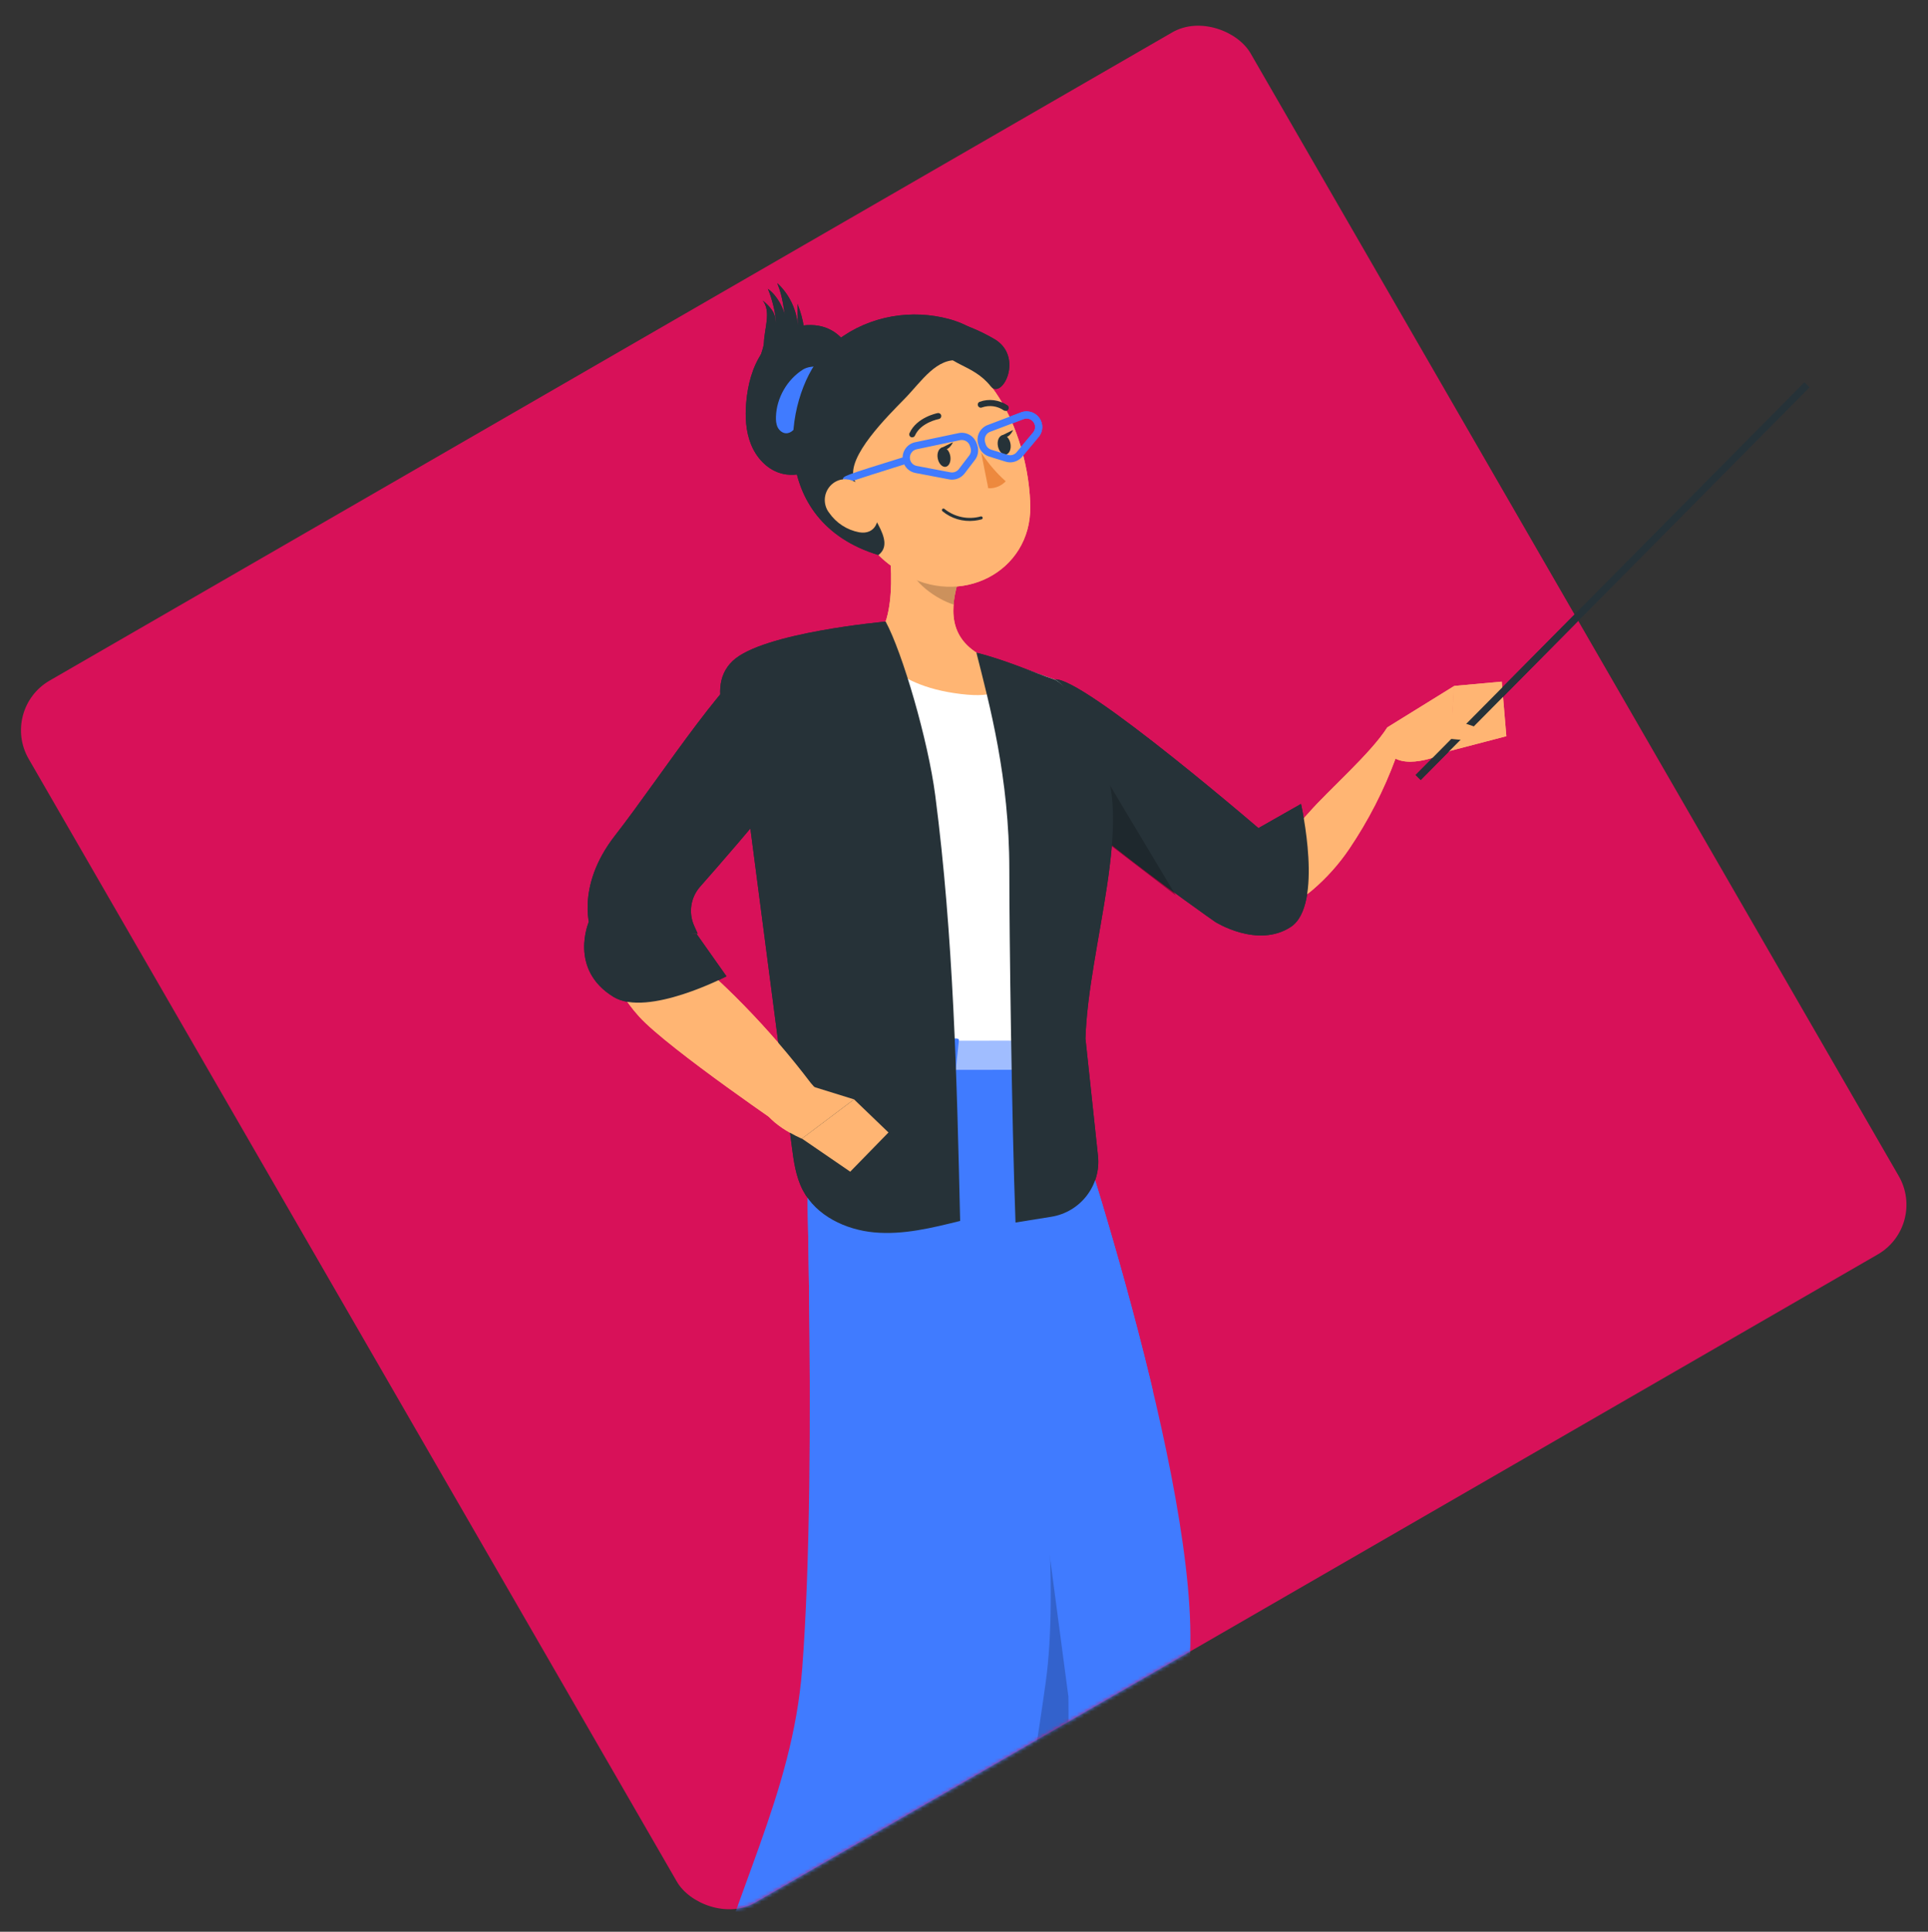 <svg width="538" height="539" viewBox="0 0 538 539" fill="none" xmlns="http://www.w3.org/2000/svg">
<rect x="0" y="0" width="538" height="539" fill="#333333" stroke="none"/>
<rect width="393.731" height="393.741" rx="16" transform="matrix(0.866 -0.5 0.5 0.866 0 197.896)" fill="#D81159"/>
<mask id="mask0_1085_373" style="mask-type:alpha" maskUnits="userSpaceOnUse" x="5" y="6" width="528" height="527">
<rect width="393.731" height="393.741" rx="16" transform="matrix(0.866 -0.5 0.5 0.866 0 197.896)" fill="#D81159"/>
</mask>
<g mask="url(#mask0_1085_373)">
<g clip-path="url(#clip0_1085_373)">
<path d="M225.212 90.72C220.197 91.001 215.623 94.106 212.774 98.233C209.925 102.36 208.641 107.389 208.22 112.398C207.899 116.284 208.099 120.311 209.544 123.937C210.988 127.564 213.837 130.769 217.569 131.971C222.544 133.574 228.162 131.27 231.753 127.444C235.324 123.617 237.21 118.548 238.614 113.499C241.202 104.083 237.491 90.039 225.212 90.72Z" fill="#263238"/>
<path d="M313.106 209.024L313.808 209.846L314.731 210.908C315.393 211.609 316.035 212.35 316.757 213.031C318.141 214.474 319.646 215.876 321.171 217.299C324.22 220.103 327.41 222.748 330.74 225.212C334.131 227.717 337.682 230.041 341.273 232.324C343.219 233.406 344.924 234.548 346.81 235.59L351.164 237.994C351.785 238.275 352.508 238.315 353.17 238.114C354.574 237.694 362.639 229.72 365.207 226.775C370.905 220.264 382.461 210.286 387.095 202.994L389.462 211.549C386.172 220.484 381.819 228.979 376.482 236.872C373.613 241.12 370.162 244.966 366.25 248.312C363.903 250.296 361.235 251.878 358.366 253.02C354.755 254.463 350.782 254.763 346.991 253.882C346.008 253.641 345.045 253.321 344.122 252.92L342.316 252.139L339.066 250.656C336.879 249.674 334.773 248.532 332.646 247.471C328.393 245.207 324.26 242.702 320.288 239.998C316.275 237.253 312.423 234.268 308.752 231.062C306.846 229.399 305.141 227.717 303.396 225.893C302.533 224.992 301.65 224.05 300.807 223.069L299.544 221.546C299.102 220.985 298.761 220.564 298.119 219.703L313.106 209.024Z" fill="#FFB573"/>
<path d="M387.095 202.974L405.773 191.414L404.529 209.585C404.529 209.585 394.157 214.814 388.84 211.348L387.095 202.974Z" fill="#FFB573"/>
<path d="M419.053 190.192L420.337 205.418L404.528 209.545L405.772 191.394L419.053 190.192Z" fill="#FFB573"/>
<path d="M503.515 106.669L395.014 216.239L396.44 217.647L504.941 108.078L503.515 106.669Z" fill="#263238"/>
<path d="M403.846 206.059L406.795 206.36C408.28 206.52 409.785 206.46 411.269 206.22L412.633 205.018C412.674 203.896 411.971 202.894 410.908 202.553L408.761 201.852L399.232 196.623L396.503 200.289L396.483 206.119L397.386 206.761C399.372 208.223 402.161 207.903 403.846 206.059Z" fill="#FFB573"/>
<path d="M294.227 189.591C301.75 188.228 354.815 234.188 354.815 234.188L339.086 257.227C339.086 257.227 281.066 216.878 282.831 207.141C284.677 196.983 283.253 191.594 294.227 189.591Z" fill="#263238"/>
<path opacity="0.2" d="M300.908 204.376L300.326 228.498C306.365 233.166 328.092 249.815 328.092 249.815L300.908 204.376Z" fill="black"/>
<path d="M292.942 294.271L279.681 294.311L225.894 294.452C226.978 266.644 226.857 244.145 214.96 189.451C213.877 184.462 217.027 179.533 222.002 178.432C222.644 178.291 223.306 178.211 223.968 178.211C229.525 178.211 236.487 178.412 243.549 179.133C254.724 180.034 265.818 181.717 276.752 184.141C277.193 184.242 277.615 184.342 278.016 184.442C286.301 186.505 288.609 187.728 294.226 189.591C297.657 190.773 301.83 200.129 305.581 210.827C315.753 228.077 303.334 242.662 292.942 294.271Z" fill="white"/>
<path d="M295.43 297.757C295.43 297.757 333.086 406.485 332.164 458.775C331.642 488.727 329.395 544.543 320.347 583.791C312.964 615.826 282.871 636.281 282.871 636.281L258.736 634.859C258.736 634.859 245.716 585.975 247.983 566.521C252.497 527.794 265.858 498.704 264.253 463.143C261.685 404.902 244.432 296.836 244.432 296.836L295.43 297.757Z" fill="#407BFF"/>
<path opacity="0.2" d="M253.019 612.3C253.059 612.24 253.079 612.1 253.179 612.1C274.646 612.14 299.302 561.973 298.138 473.42L288.308 399.152L253.019 612.3Z" fill="black"/>
<path d="M276.15 298.058C276.15 298.058 299.021 417.624 291.799 469.414C287.666 499.085 278.658 554.22 264.916 592.085C253.701 622.999 221.361 639.667 221.361 639.667L197.587 635.34C197.587 635.34 190.585 585.253 195.179 566.201C204.348 528.315 221.14 501.048 223.848 465.547C228.342 407.427 224.31 298.058 224.31 298.058H276.15Z" fill="#407BFF"/>
<path d="M225.634 291.046L223.788 297.557C223.527 298.058 224.129 298.579 224.972 298.579L294.186 298.479C294.848 298.519 295.39 298.158 295.43 297.757L296.072 291.226C296.092 290.785 295.53 290.385 294.808 290.405L226.817 290.485C226.356 290.465 225.895 290.665 225.634 291.046Z" fill="#407BFF"/>
<g opacity="0.5">
<path d="M225.634 291.046L223.788 297.557C223.527 298.058 224.129 298.579 224.972 298.579L294.186 298.479C294.848 298.519 295.39 298.158 295.43 297.757L296.072 291.226C296.092 290.785 295.53 290.385 294.808 290.405L226.817 290.485C226.356 290.465 225.895 290.665 225.634 291.046Z" fill="white"/>
</g>
<path d="M238.855 299.18H236.849C236.467 299.16 236.166 298.98 236.186 298.739L237.089 290.264C237.109 290.024 237.45 289.824 237.852 289.824L239.858 289.804C240.239 289.824 240.54 290.004 240.52 290.264L239.617 298.719C239.577 298.96 239.236 299.18 238.855 299.18Z" fill="#407BFF"/>
<path d="M288.81 299.18H286.804C286.422 299.16 286.122 298.98 286.142 298.739L287.044 290.285C287.064 290.024 287.405 289.824 287.787 289.824H289.793C290.174 289.844 290.475 290.024 290.455 290.264L289.552 298.719C289.552 298.98 289.211 299.18 288.81 299.18Z" fill="#407BFF"/>
<path d="M265.939 299.12H263.933C263.551 299.1 263.25 298.919 263.27 298.679L264.173 290.224C264.193 289.964 264.534 289.764 264.916 289.764H266.922C267.303 289.784 267.604 289.964 267.584 290.204L266.681 298.659C266.661 298.94 266.34 299.14 265.939 299.12Z" fill="#407BFF"/>
<path d="M246.679 142.67C248.806 153.569 250.892 173.283 243.489 179.233C243.489 179.233 246.438 190.432 266.28 193.397C288.188 196.703 276.692 184.242 276.692 184.242C264.775 179.513 265.056 170.919 267.123 162.985L246.679 142.67Z" fill="#FFB573"/>
<path opacity="0.2" d="M255.005 150.964L267.102 162.985C266.601 164.848 266.26 166.751 266.099 168.675C261.545 167.332 254.202 162.304 253.701 157.495C253.681 155.252 254.142 153.028 255.005 150.964Z" fill="black"/>
<path d="M233.297 128.866C238.654 145.815 240.56 153.128 251.554 159.799C267.985 169.817 287.746 159.559 287.485 141.348C287.325 124.959 278.598 99.996 259.94 97.332C246.679 95.348 234.32 104.484 232.334 117.727C231.793 121.473 232.114 125.28 233.297 128.866Z" fill="#FFB573"/>
<path d="M273.783 126.241C275.689 129.227 277.996 131.931 280.644 134.295C279.381 135.618 277.595 136.339 275.769 136.239L273.783 126.241Z" fill="#ED893E"/>
<path d="M271.877 145.294C272.559 145.214 273.242 145.094 273.904 144.914C274.124 144.854 274.245 144.653 274.205 144.433V144.413C274.144 144.192 273.924 144.052 273.703 144.092C270.172 145.074 266.4 144.293 263.552 142.009C263.371 141.848 263.11 141.868 262.95 142.029C262.789 142.209 262.809 142.469 262.97 142.63C265.457 144.693 268.667 145.635 271.877 145.294Z" fill="#263238"/>
<path d="M224.049 103.122C219.615 105.947 216.706 111.015 216.526 116.264C216.486 117.266 216.566 118.288 216.987 119.189C217.429 120.091 218.291 120.832 219.274 120.892C220.799 120.972 221.923 119.55 222.765 118.268C224.049 116.284 225.353 114.321 226.637 112.338C227.901 110.394 230.008 108.15 230.69 105.947C231.994 101.92 226.437 101.619 224.049 103.122Z" fill="#407BFF"/>
<path d="M229.365 99.034C218.692 111.336 213.937 145.374 245.134 154.871C250.35 150.744 241.924 143.251 238.353 133.734C236.006 127.524 247.903 115.924 252.537 111.155C257.171 106.407 261.445 99.515 267.985 100.617C269.69 100.898 271.536 101.479 273.121 100.757C278.317 98.413 275.789 95.308 273.181 93.124C269.349 89.939 263.932 88.476 259.037 87.955C248.183 86.793 236.588 90.7 229.365 99.034Z" fill="#263238"/>
<path d="M236.106 134.756L235.243 133.835C235.163 132.833 235.163 132.833 252.657 127.384L253.259 129.287C247.281 131.15 237.51 134.255 236.748 134.616L236.327 133.735L236.266 133.755L236.106 134.756Z" fill="#407BFF"/>
<path d="M231.392 143.111C233.358 145.935 236.347 147.879 239.738 148.52C244.232 149.301 245.957 145.194 244.412 141.187C242.948 137.581 238.875 132.833 234.542 133.855C231.412 134.656 229.546 137.841 230.329 140.947C230.529 141.748 230.89 142.489 231.392 143.111Z" fill="#FFB573"/>
<path d="M261.846 95.969C264.274 102.14 271.275 101.319 276.451 107.77C279.641 111.717 285.881 99.415 277.374 94.547C268.888 89.659 258.034 86.313 261.846 95.969Z" fill="#263238"/>
<path d="M254.483 122.014C254.844 122.054 255.185 121.854 255.325 121.513C256.971 117.847 261.906 116.946 261.966 116.926C262.427 116.845 262.728 116.405 262.648 115.944C262.568 115.483 262.127 115.183 261.665 115.263C261.424 115.303 255.787 116.445 253.801 120.852C253.6 121.273 253.781 121.774 254.202 121.974L254.483 122.014Z" fill="#263238"/>
<path d="M280.564 114.641C280.865 114.661 281.146 114.521 281.307 114.261C281.568 113.88 281.467 113.359 281.086 113.099C281.086 113.099 281.086 113.099 281.066 113.099C278.799 111.556 275.93 111.175 273.362 112.117C272.921 112.297 272.72 112.798 272.921 113.239C273.101 113.68 273.603 113.88 274.044 113.68C276.091 112.959 278.358 113.279 280.123 114.521C280.263 114.581 280.404 114.621 280.564 114.641Z" fill="#263238"/>
<path d="M363.04 224.311L351.304 230.982L339.086 257.227C339.086 257.227 350.883 264.72 360.171 258.65C369.46 252.579 363.04 224.311 363.04 224.311Z" fill="#263238"/>
<path d="M279.742 121.433C280.705 121.253 281.708 122.335 281.969 123.817C282.23 125.3 281.648 126.662 280.685 126.823C279.722 126.983 278.719 125.921 278.458 124.438C278.177 122.996 278.779 121.614 279.742 121.433Z" fill="#263238"/>
<path d="M282.711 119.971L279.32 121.634C281.367 123.076 282.711 119.971 282.711 119.971Z" fill="#263238"/>
<path d="M262.949 124.859C263.912 124.679 264.915 125.761 265.176 127.243C265.437 128.726 264.855 130.088 263.892 130.248C262.929 130.409 261.926 129.347 261.665 127.864C261.384 126.422 261.986 125.039 262.949 124.859Z" fill="#263238"/>
<path d="M265.918 123.396L262.527 125.059C264.574 126.502 265.918 123.396 265.918 123.396Z" fill="#263238"/>
<path d="M213.175 95.428C213.336 91.562 215.222 86.894 212.834 83.868C217.027 87.254 216.185 89.198 216.546 90.199C216.486 87.374 215.382 83.187 214.279 80.603C216.786 82.366 218.933 86.212 219.274 89.258C218.612 86.172 218.552 83.107 216.887 79C220.277 82.105 222.384 86.573 222.645 91.161C222.605 89.037 222.564 86.914 222.524 84.79C223.527 87.294 223.929 89.017 224.33 91.221C224.751 93.425 224.39 95.889 224.049 98.113C223.708 100.337 222.705 102.521 220.919 103.903C219.134 105.265 216.506 105.646 214.6 104.464C209.805 101.499 213.035 98.914 213.175 95.428Z" fill="#263238"/>
<path d="M265.658 133.835C265.377 133.835 265.096 133.815 264.835 133.755L255.446 131.971C253.681 131.631 252.316 130.289 251.955 128.526C251.494 126.181 253.019 123.878 255.366 123.397L267.484 120.852C269.65 120.392 271.817 121.634 272.539 123.737L272.72 124.258C273.181 125.641 272.94 127.163 272.058 128.325L269.149 132.132C268.286 133.214 267.022 133.835 265.658 133.835ZM268.386 122.776C268.226 122.776 268.065 122.796 267.905 122.816L255.787 125.36C254.523 125.621 253.701 126.863 253.942 128.145C254.122 129.107 254.864 129.828 255.827 130.008L265.216 131.791C266.099 131.951 267.002 131.611 267.544 130.91L270.453 127.103C270.934 126.482 271.075 125.661 270.814 124.899L270.633 124.378C270.312 123.397 269.389 122.776 268.386 122.776Z" fill="#407BFF"/>
<path d="M281.888 129.006C281.446 129.006 281.005 128.946 280.584 128.806L276.009 127.383C274.605 126.943 273.542 125.861 273.12 124.458L272.96 123.937C272.318 121.814 273.381 119.55 275.408 118.668L284.757 115.122C286.903 114.201 289.471 115.182 290.454 117.366C291.197 119.009 290.855 120.892 289.612 122.194L285.078 127.624C284.215 128.525 283.051 129.006 281.888 129.006ZM286.462 116.785C286.141 116.785 285.82 116.845 285.519 116.985L276.17 120.532C275.107 120.992 274.545 122.214 274.886 123.376L275.046 123.897C275.267 124.659 275.869 125.24 276.611 125.48L281.185 126.903C282.048 127.183 282.971 126.943 283.593 126.281L288.127 120.852C288.849 120.091 289.03 119.069 288.629 118.188C288.227 117.306 287.365 116.785 286.462 116.785Z" fill="#407BFF"/>
<path d="M220.939 319.815C221.481 324.023 222.063 328.33 224.029 332.097C227.761 339.249 235.986 343.156 244.031 343.877C252.076 344.598 260.081 342.615 267.925 340.671C267.002 301.043 266.079 261.314 260.984 221.987C258.977 206.52 251.835 182.118 247.141 173.443C247.141 173.443 212.714 176.488 204.428 184.442C195.541 192.977 206.334 207.722 207.739 218.521C212.132 252.279 216.546 286.057 220.939 319.815Z" fill="#263238"/>
<path d="M302.893 289.784L306.384 322.5C307.267 330.714 301.549 338.187 293.364 339.509L283.373 341.112C282.31 311.962 281.647 260.874 281.647 242.662C281.647 216.898 276.13 196.623 272.459 182.118C280.745 184.181 288.569 187.728 294.186 189.591C297.617 190.773 302.974 199.929 306.745 210.627C316.937 227.877 303.676 264.019 302.893 289.784Z" fill="#263238"/>
<path d="M164.946 259.812L194.678 260.513L193.695 258.309C192.07 254.663 192.712 250.436 195.34 247.431C206.174 235.169 233.498 203.615 233.258 197.504C232.816 188.85 223.708 182.979 213.356 183.18C205.732 183.34 184.527 216.597 171.627 233.126C160.211 247.751 164.946 259.812 164.946 259.812Z" fill="#263238"/>
<path d="M186.734 261.695C201.319 273.255 214.721 286.979 226.297 302.245L232.436 309.137L221.401 316.35C221.401 316.35 186.493 292.649 178.328 283.633C170.163 274.618 167.896 264.22 167.896 264.22L186.734 261.695Z" fill="#FFB573"/>
<path d="M202.723 272.414L194.397 260.613L164.304 257.228C164.304 257.228 158.586 270.45 171.205 278.164C180.675 283.914 202.723 272.414 202.723 272.414Z" fill="#263238"/>
<path d="M217.328 300.242L238.313 306.753L223.748 317.712C223.748 317.712 212.995 313.304 212.152 307.033L217.328 300.242Z" fill="#FFB573"/>
<path d="M247.923 315.989L237.25 326.928L223.769 317.692L238.314 306.753L247.923 315.989Z" fill="#FFB573"/>
</g>
</g>
<g clip-path="url(#clip1_1085_373)">
<path d="M225.212 90.72C220.197 91.001 215.623 94.106 212.774 98.233C209.925 102.36 208.641 107.389 208.22 112.398C207.899 116.284 208.099 120.311 209.544 123.937C210.988 127.564 213.837 130.769 217.569 131.971C222.544 133.574 228.162 131.27 231.753 127.444C235.324 123.617 237.21 118.548 238.614 113.499C241.202 104.083 237.491 90.039 225.212 90.72Z" fill="#263238"/>
<path d="M313.106 209.024L313.808 209.846L314.731 210.908C315.393 211.609 316.035 212.35 316.757 213.031C318.141 214.474 319.646 215.876 321.171 217.299C324.22 220.103 327.41 222.748 330.74 225.212C334.131 227.717 337.682 230.041 341.273 232.324C343.219 233.406 344.924 234.548 346.81 235.59L351.164 237.994C351.785 238.275 352.508 238.315 353.17 238.114C354.574 237.694 362.639 229.72 365.207 226.775C370.905 220.264 382.461 210.286 387.095 202.994L389.462 211.549C386.172 220.484 381.819 228.979 376.482 236.872C373.613 241.12 370.162 244.966 366.25 248.312C363.903 250.296 361.235 251.878 358.366 253.02C354.755 254.463 350.782 254.763 346.991 253.882C346.008 253.641 345.045 253.321 344.122 252.92L342.316 252.139L339.066 250.656C336.879 249.674 334.773 248.532 332.646 247.471C328.393 245.207 324.26 242.702 320.288 239.998C316.275 237.253 312.423 234.268 308.752 231.062C306.846 229.399 305.141 227.717 303.396 225.893C302.533 224.992 301.65 224.05 300.807 223.069L299.544 221.546C299.102 220.985 298.761 220.564 298.119 219.703L313.106 209.024Z" fill="#FFB573"/>
<path d="M387.095 202.974L405.773 191.414L404.529 209.585C404.529 209.585 394.157 214.814 388.84 211.348L387.095 202.974Z" fill="#FFB573"/>
<path d="M419.054 190.192L420.338 205.418L404.529 209.545L405.773 191.394L419.054 190.192Z" fill="#FFB573"/>
<path d="M503.515 106.669L395.014 216.239L396.44 217.647L504.941 108.078L503.515 106.669Z" fill="#263238"/>
<path d="M403.847 206.059L406.796 206.36C408.281 206.52 409.786 206.46 411.27 206.22L412.634 205.018C412.675 203.896 411.972 202.894 410.909 202.553L408.762 201.852L399.233 196.623L396.504 200.289L396.484 206.119L397.387 206.761C399.373 208.223 402.162 207.903 403.847 206.059Z" fill="#FFB573"/>
<path d="M294.227 189.591C301.75 188.228 354.815 234.188 354.815 234.188L339.086 257.227C339.086 257.227 281.066 216.878 282.831 207.141C284.677 196.983 283.253 191.594 294.227 189.591Z" fill="#263238"/>
<path opacity="0.2" d="M300.908 204.376L300.326 228.498C306.365 233.166 328.092 249.815 328.092 249.815L300.908 204.376Z" fill="black"/>
<path d="M292.942 294.271L279.681 294.311L225.894 294.452C226.978 266.644 226.857 244.145 214.96 189.451C213.877 184.462 217.027 179.533 222.002 178.432C222.644 178.291 223.306 178.211 223.968 178.211C229.525 178.211 236.487 178.412 243.549 179.133C254.724 180.034 265.818 181.717 276.752 184.141C277.193 184.242 277.615 184.342 278.016 184.442C286.301 186.505 288.609 187.728 294.226 189.591C297.657 190.773 301.83 200.129 305.581 210.827C315.753 228.077 303.334 242.662 292.942 294.271Z" fill="white"/>
<path d="M295.43 297.757C295.43 297.757 333.086 406.485 332.164 458.775C331.642 488.727 329.395 544.543 320.347 583.791C312.964 615.826 282.871 636.281 282.871 636.281L258.736 634.859C258.736 634.859 245.716 585.975 247.983 566.521C252.497 527.794 265.858 498.704 264.253 463.143C261.685 404.902 244.432 296.836 244.432 296.836L295.43 297.757Z" fill="#407BFF"/>
<path d="M276.15 298.058C276.15 298.058 299.021 417.624 291.799 469.414C287.666 499.085 278.658 554.22 264.916 592.085C253.701 622.999 221.361 639.667 221.361 639.667L197.587 635.34C197.587 635.34 190.585 585.253 195.179 566.201C204.348 528.315 221.14 501.048 223.848 465.547C228.342 407.427 224.31 298.058 224.31 298.058H276.15Z" fill="#407BFF"/>
<path d="M225.634 291.046L223.788 297.557C223.527 298.058 224.129 298.579 224.972 298.579L294.186 298.479C294.848 298.519 295.39 298.158 295.43 297.757L296.072 291.226C296.092 290.785 295.53 290.385 294.808 290.405L226.817 290.485C226.356 290.465 225.895 290.665 225.634 291.046Z" fill="#407BFF"/>
<g opacity="0.5">
<path d="M225.634 291.046L223.788 297.557C223.527 298.058 224.129 298.579 224.972 298.579L294.186 298.479C294.848 298.519 295.39 298.158 295.43 297.757L296.072 291.226C296.092 290.785 295.53 290.385 294.808 290.405L226.817 290.485C226.356 290.465 225.895 290.665 225.634 291.046Z" fill="white"/>
</g>
<path d="M238.855 299.18H236.849C236.467 299.16 236.166 298.98 236.186 298.739L237.089 290.264C237.109 290.024 237.45 289.824 237.852 289.824L239.858 289.804C240.239 289.824 240.54 290.004 240.52 290.264L239.617 298.719C239.577 298.96 239.236 299.18 238.855 299.18Z" fill="#407BFF"/>
<path d="M288.81 299.18H286.804C286.422 299.16 286.122 298.98 286.142 298.739L287.044 290.285C287.064 290.024 287.405 289.824 287.787 289.824H289.793C290.174 289.844 290.475 290.024 290.455 290.264L289.552 298.719C289.552 298.98 289.211 299.18 288.81 299.18Z" fill="#407BFF"/>
<path d="M265.939 299.12H263.933C263.551 299.1 263.25 298.919 263.27 298.679L264.173 290.224C264.193 289.964 264.534 289.764 264.916 289.764H266.922C267.303 289.784 267.604 289.964 267.584 290.204L266.681 298.659C266.661 298.94 266.34 299.14 265.939 299.12Z" fill="#407BFF"/>
<path d="M246.679 142.67C248.806 153.569 250.892 173.283 243.489 179.233C243.489 179.233 246.438 190.432 266.28 193.397C288.188 196.703 276.692 184.242 276.692 184.242C264.775 179.513 265.056 170.919 267.123 162.985L246.679 142.67Z" fill="#FFB573"/>
<path opacity="0.2" d="M255.005 150.964L267.102 162.985C266.601 164.848 266.26 166.751 266.099 168.675C261.545 167.332 254.202 162.304 253.701 157.495C253.681 155.252 254.142 153.028 255.005 150.964Z" fill="black"/>
<path d="M233.297 128.866C238.654 145.815 240.56 153.128 251.554 159.799C267.985 169.817 287.746 159.559 287.485 141.348C287.325 124.959 278.598 99.996 259.94 97.332C246.679 95.348 234.32 104.484 232.334 117.727C231.793 121.473 232.114 125.28 233.297 128.866Z" fill="#FFB573"/>
<path d="M273.783 126.241C275.689 129.227 277.996 131.931 280.644 134.295C279.381 135.618 277.595 136.339 275.769 136.239L273.783 126.241Z" fill="#ED893E"/>
<path d="M271.877 145.294C272.559 145.214 273.242 145.094 273.904 144.914C274.124 144.854 274.245 144.653 274.205 144.433V144.413C274.144 144.192 273.924 144.052 273.703 144.092C270.172 145.074 266.4 144.293 263.552 142.009C263.371 141.848 263.11 141.868 262.95 142.029C262.789 142.209 262.809 142.469 262.97 142.63C265.457 144.693 268.667 145.635 271.877 145.294Z" fill="#263238"/>
<path d="M224.049 103.122C219.615 105.947 216.706 111.015 216.526 116.264C216.486 117.266 216.566 118.288 216.987 119.189C217.429 120.091 218.291 120.832 219.274 120.892C220.799 120.972 221.923 119.55 222.765 118.268C224.049 116.284 225.353 114.321 226.637 112.338C227.901 110.394 230.008 108.15 230.69 105.947C231.994 101.92 226.437 101.619 224.049 103.122Z" fill="#407BFF"/>
<path d="M229.365 99.034C218.692 111.336 213.937 145.374 245.134 154.871C250.35 150.744 241.924 143.251 238.353 133.734C236.006 127.524 247.903 115.924 252.537 111.155C257.171 106.407 261.445 99.515 267.985 100.617C269.69 100.898 271.536 101.479 273.121 100.757C278.317 98.413 275.789 95.308 273.181 93.124C269.349 89.939 263.932 88.476 259.037 87.955C248.183 86.793 236.588 90.7 229.365 99.034Z" fill="#263238"/>
<path d="M236.106 134.756L235.243 133.835C235.163 132.833 235.163 132.833 252.657 127.384L253.259 129.287C247.281 131.15 237.51 134.255 236.748 134.616L236.327 133.735L236.266 133.755L236.106 134.756Z" fill="#407BFF"/>
<path d="M231.392 143.111C233.358 145.935 236.347 147.879 239.738 148.52C244.232 149.301 245.957 145.194 244.412 141.187C242.948 137.581 238.875 132.833 234.542 133.855C231.412 134.656 229.546 137.841 230.329 140.947C230.529 141.748 230.89 142.489 231.392 143.111Z" fill="#FFB573"/>
<path d="M261.846 95.969C264.274 102.14 271.275 101.319 276.451 107.77C279.641 111.717 285.881 99.415 277.374 94.547C268.888 89.659 258.034 86.313 261.846 95.969Z" fill="#263238"/>
<path d="M254.483 122.014C254.844 122.054 255.185 121.854 255.325 121.513C256.971 117.847 261.906 116.946 261.966 116.926C262.427 116.845 262.728 116.405 262.648 115.944C262.568 115.483 262.127 115.183 261.665 115.263C261.424 115.303 255.787 116.445 253.801 120.852C253.6 121.273 253.781 121.774 254.202 121.974L254.483 122.014Z" fill="#263238"/>
<path d="M280.564 114.641C280.865 114.661 281.146 114.521 281.307 114.261C281.568 113.88 281.467 113.359 281.086 113.099C281.086 113.099 281.086 113.099 281.066 113.099C278.799 111.556 275.93 111.175 273.362 112.117C272.921 112.297 272.72 112.798 272.921 113.239C273.101 113.68 273.603 113.88 274.044 113.68C276.091 112.959 278.358 113.279 280.123 114.521C280.263 114.581 280.404 114.621 280.564 114.641Z" fill="#263238"/>
<path d="M363.04 224.311L351.304 230.982L339.086 257.227C339.086 257.227 350.883 264.72 360.171 258.65C369.46 252.579 363.04 224.311 363.04 224.311Z" fill="#263238"/>
<path d="M279.742 121.433C280.705 121.253 281.708 122.335 281.969 123.817C282.23 125.3 281.648 126.662 280.685 126.823C279.722 126.983 278.719 125.921 278.458 124.438C278.177 122.996 278.779 121.614 279.742 121.433Z" fill="#263238"/>
<path d="M282.711 119.971L279.32 121.634C281.367 123.076 282.711 119.971 282.711 119.971Z" fill="#263238"/>
<path d="M262.949 124.859C263.912 124.679 264.915 125.761 265.176 127.243C265.437 128.726 264.855 130.088 263.892 130.248C262.929 130.409 261.926 129.347 261.665 127.864C261.384 126.422 261.986 125.039 262.949 124.859Z" fill="#263238"/>
<path d="M265.918 123.396L262.527 125.059C264.574 126.502 265.918 123.396 265.918 123.396Z" fill="#263238"/>
<path d="M213.175 95.428C213.336 91.562 215.222 86.894 212.834 83.868C217.027 87.254 216.185 89.198 216.546 90.199C216.486 87.374 215.382 83.187 214.279 80.603C216.786 82.366 218.933 86.212 219.274 89.258C218.612 86.172 218.552 83.107 216.887 79C220.277 82.105 222.384 86.573 222.645 91.161C222.605 89.037 222.564 86.914 222.524 84.79C223.527 87.294 223.929 89.017 224.33 91.221C224.751 93.425 224.39 95.889 224.049 98.113C223.708 100.337 222.705 102.521 220.919 103.903C219.134 105.265 216.506 105.646 214.6 104.464C209.805 101.499 213.035 98.914 213.175 95.428Z" fill="#263238"/>
<path d="M265.658 133.835C265.377 133.835 265.096 133.815 264.835 133.755L255.446 131.971C253.681 131.631 252.316 130.289 251.955 128.526C251.494 126.181 253.019 123.878 255.366 123.397L267.484 120.852C269.65 120.392 271.817 121.634 272.539 123.737L272.72 124.258C273.181 125.641 272.94 127.163 272.058 128.325L269.149 132.132C268.286 133.214 267.022 133.835 265.658 133.835ZM268.386 122.776C268.226 122.776 268.065 122.796 267.905 122.816L255.787 125.36C254.523 125.621 253.701 126.863 253.942 128.145C254.122 129.107 254.864 129.828 255.827 130.008L265.216 131.791C266.099 131.951 267.002 131.611 267.544 130.91L270.453 127.103C270.934 126.482 271.075 125.661 270.814 124.899L270.633 124.378C270.312 123.397 269.389 122.776 268.386 122.776Z" fill="#407BFF"/>
<path d="M281.888 129.006C281.446 129.006 281.005 128.946 280.584 128.806L276.009 127.383C274.605 126.943 273.542 125.861 273.12 124.458L272.96 123.937C272.318 121.814 273.381 119.55 275.408 118.668L284.757 115.122C286.903 114.201 289.471 115.182 290.454 117.366C291.197 119.009 290.855 120.892 289.612 122.194L285.078 127.624C284.215 128.525 283.051 129.006 281.888 129.006ZM286.462 116.785C286.141 116.785 285.82 116.845 285.519 116.985L276.17 120.532C275.107 120.992 274.545 122.214 274.886 123.376L275.046 123.897C275.267 124.659 275.869 125.24 276.611 125.48L281.185 126.903C282.048 127.183 282.971 126.943 283.593 126.281L288.127 120.852C288.849 120.091 289.03 119.069 288.629 118.188C288.227 117.306 287.365 116.785 286.462 116.785Z" fill="#407BFF"/>
<path d="M220.939 319.815C221.481 324.023 222.063 328.33 224.029 332.097C227.761 339.249 235.986 343.156 244.031 343.877C252.076 344.598 260.081 342.615 267.925 340.671C267.002 301.043 266.079 261.314 260.984 221.987C258.977 206.52 251.835 182.118 247.141 173.443C247.141 173.443 212.714 176.488 204.428 184.442C195.541 192.977 206.334 207.722 207.739 218.521C212.132 252.279 216.546 286.057 220.939 319.815Z" fill="#263238"/>
<path d="M302.893 289.784L306.384 322.5C307.267 330.714 301.549 338.187 293.364 339.509L283.373 341.112C282.31 311.962 281.647 260.874 281.647 242.662C281.647 216.898 276.13 196.623 272.459 182.118C280.745 184.181 288.569 187.728 294.186 189.591C297.617 190.773 302.974 199.929 306.745 210.627C316.937 227.877 303.676 264.019 302.893 289.784Z" fill="#263238"/>
<path d="M164.946 259.812L194.678 260.513L193.695 258.309C192.07 254.663 192.712 250.436 195.34 247.431C206.174 235.169 233.498 203.615 233.258 197.504C232.816 188.85 223.708 182.979 213.356 183.18C205.732 183.34 184.527 216.597 171.627 233.126C160.211 247.751 164.946 259.812 164.946 259.812Z" fill="#263238"/>
<path d="M186.734 261.695C201.319 273.255 214.721 286.979 226.297 302.245L232.436 309.137L221.401 316.35C221.401 316.35 186.493 292.649 178.328 283.633C170.163 274.618 167.896 264.22 167.896 264.22L186.734 261.695Z" fill="#FFB573"/>
<path d="M202.723 272.414L194.397 260.613L164.304 257.228C164.304 257.228 158.586 270.45 171.205 278.164C180.675 283.914 202.723 272.414 202.723 272.414Z" fill="#263238"/>
<path d="M217.328 300.242L238.313 306.753L223.748 317.712C223.748 317.712 212.995 313.304 212.152 307.033L217.328 300.242Z" fill="#FFB573"/>
<path d="M247.923 315.989L237.25 326.928L223.769 317.692L238.314 306.753L247.923 315.989Z" fill="#FFB573"/>
</g>
<defs>
<clipPath id="clip0_1085_373">
<rect width="342" height="626" fill="white" transform="translate(163 79)"/>
</clipPath>
<clipPath id="clip1_1085_373">
<rect width="342" height="309" fill="white" transform="translate(163 79)"/>
</clipPath>
</defs>
</svg>
